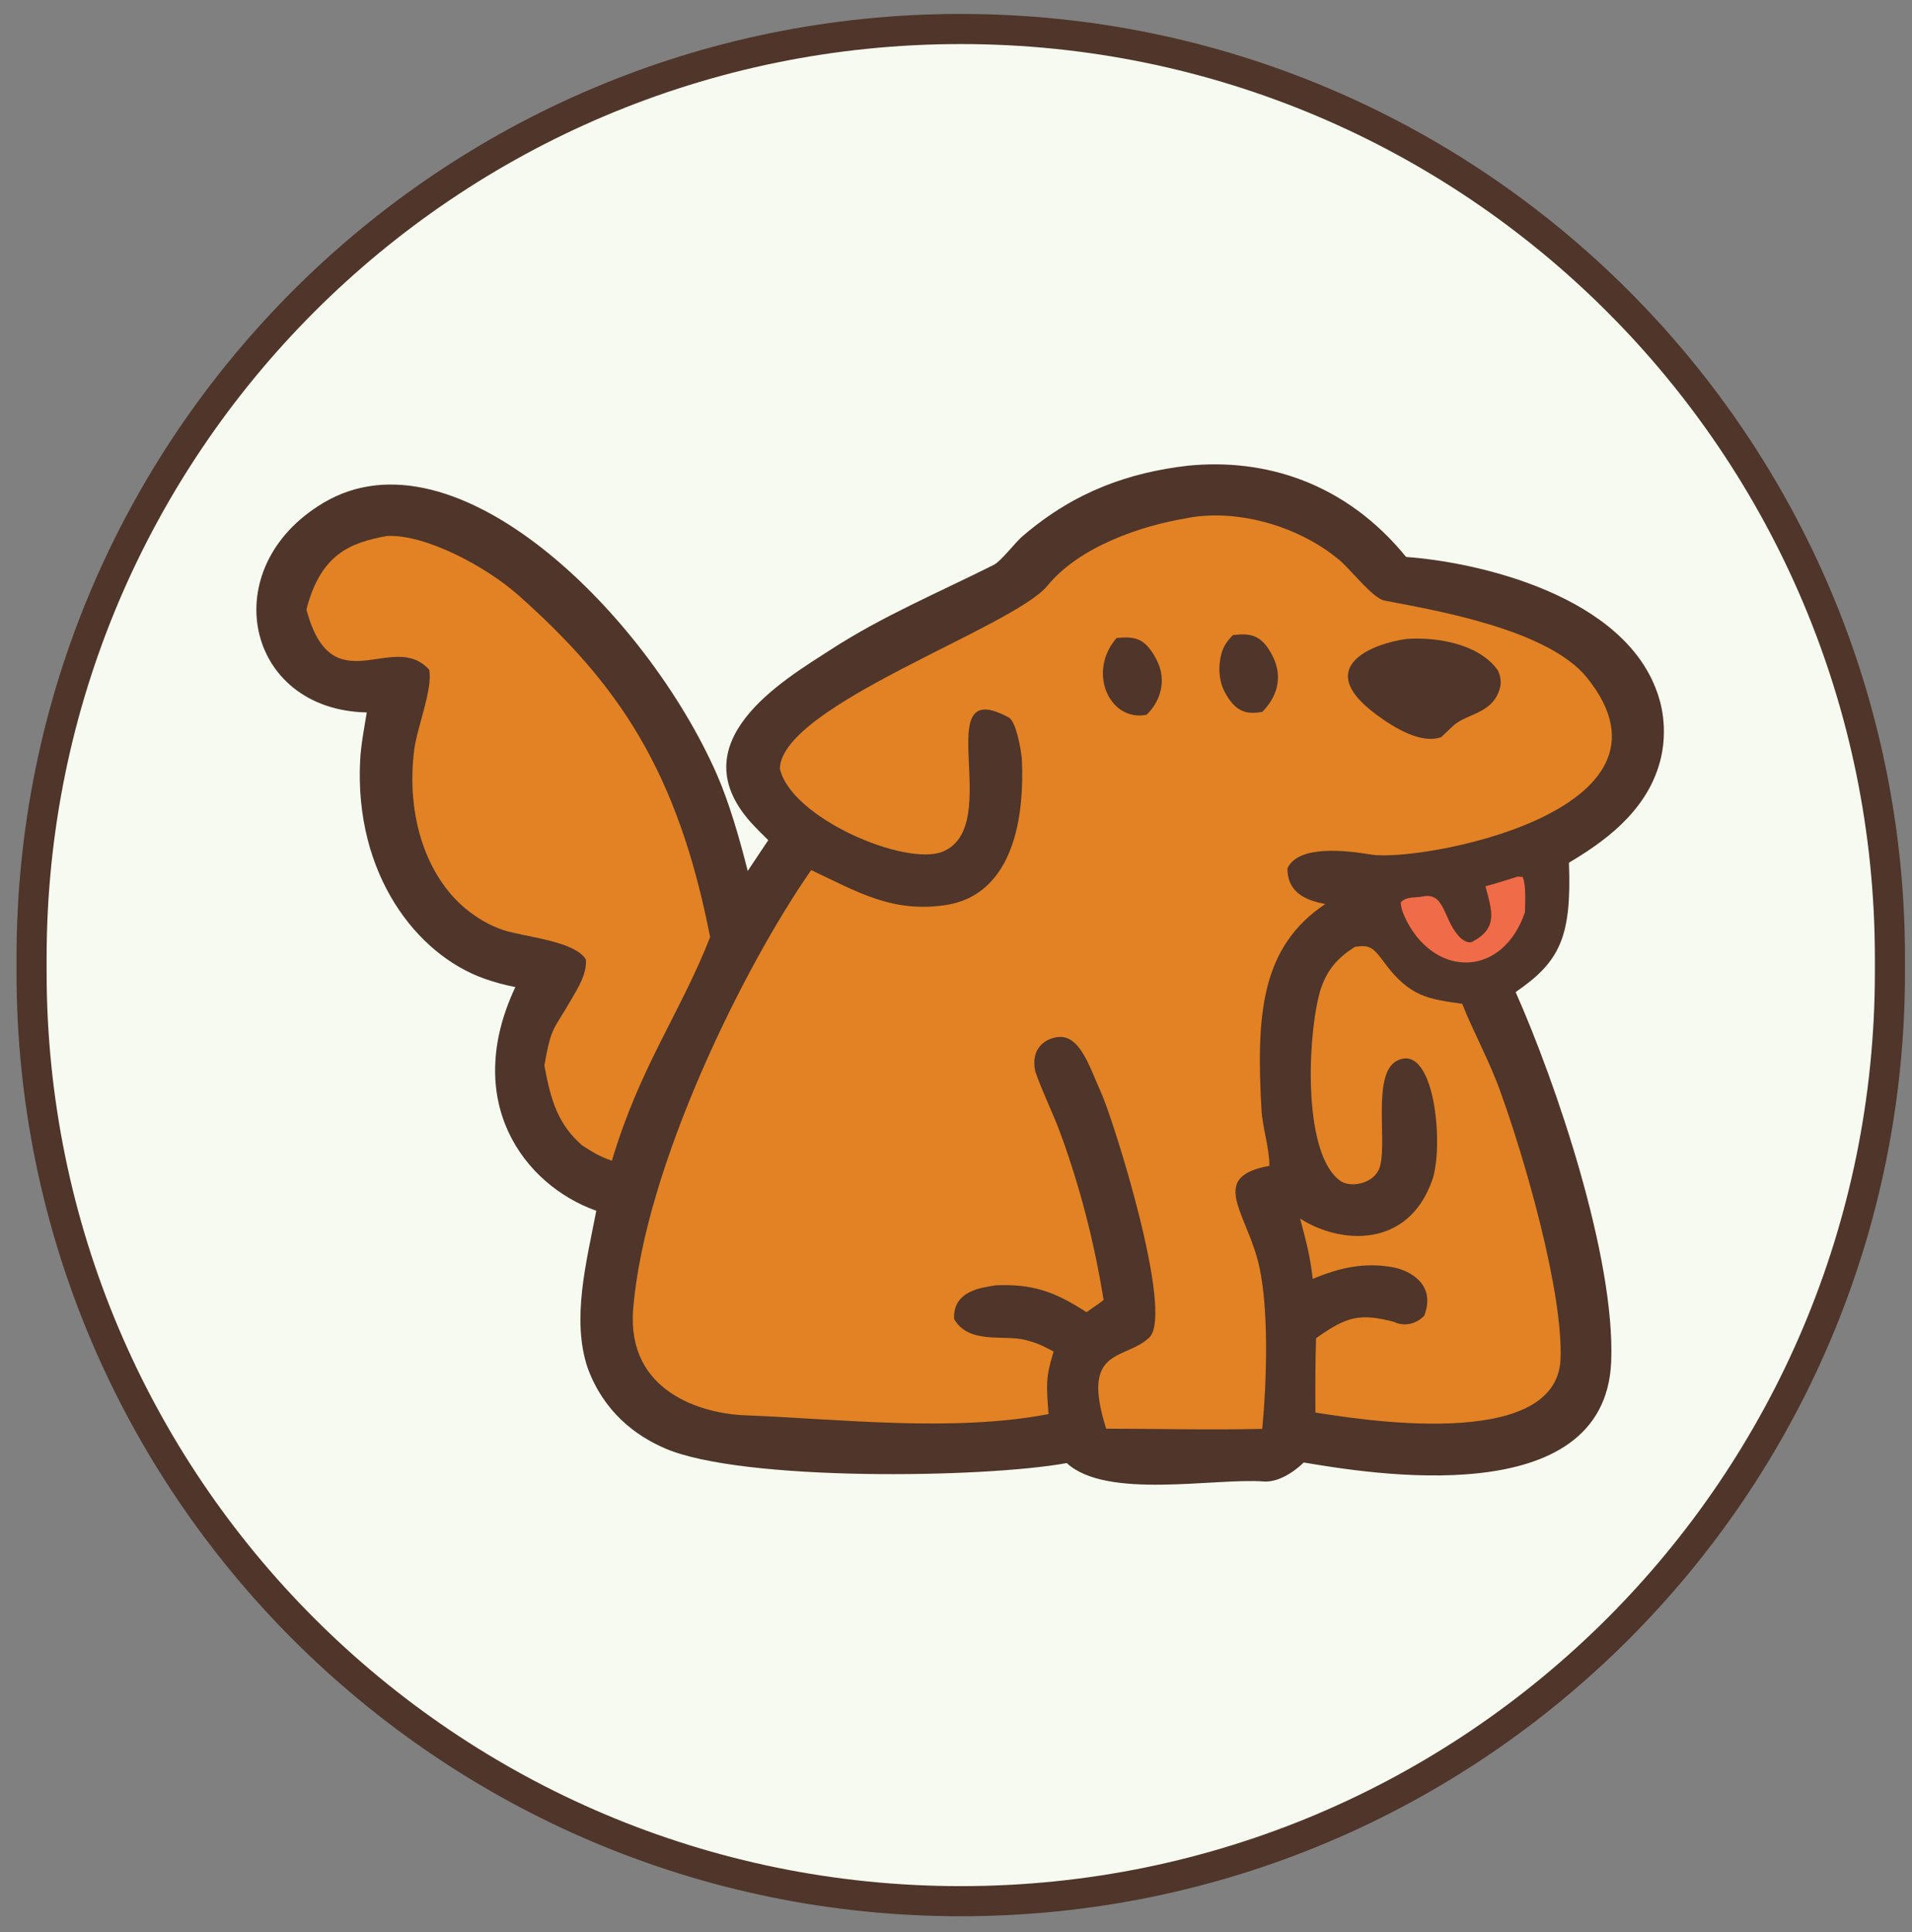 <svg xmlns="http://www.w3.org/2000/svg" fill="none" viewBox="0 0 95 96" height="96" width="95">
<rect x="0" y="0" width="95" height="96" fill="#808080" stroke="none"/>
<g clip-path="url(#clip0_3784_3431)">
<g clip-path="url(#clip1_3784_3431)">
<path fill="white" d="M47.737 1.441H47.736C22.238 1.441 1.568 22.111 1.568 47.609V48.29C1.568 73.787 22.238 94.457 47.736 94.457H47.737C73.234 94.457 93.904 73.787 93.904 48.29V47.609C93.904 22.111 73.234 1.441 47.737 1.441Z"></path>
<path stroke-linejoin="round" stroke-width="1.496" stroke="#4F352A" fill="#F6FAF0" d="M47.737 1.441H47.736C22.238 1.441 1.568 22.111 1.568 47.609V48.29C1.568 73.787 22.238 94.457 47.736 94.457H47.737C73.234 94.457 93.904 73.787 93.904 48.29V47.609C93.904 22.111 73.234 1.441 47.737 1.441Z"></path>
<path fill="#4F352A" d="M59.016 23.138C62.836 22.755 66.847 23.965 69.864 27.672C73.308 27.913 80.85 29.547 82.416 34.632C82.735 35.645 82.757 36.812 82.476 37.85C81.783 40.415 79.542 41.914 77.955 42.861C78.094 46.572 77.498 47.783 75.306 49.29C77.3 53.778 80.258 62.46 80.054 67.642C79.756 75.216 67.951 73.192 64.779 72.661C64.221 73.203 63.449 73.656 62.788 73.605C60.369 73.421 54.969 74.516 53.003 72.69C48.865 73.443 36.923 73.612 33.074 71.974C31.546 71.323 29.996 70.128 29.2 67.97C28.379 65.536 29.148 62.671 29.627 60.155C26.007 58.866 22.945 54.703 25.606 49.039C25.094 48.944 24.585 48.806 24.083 48.628C20.701 47.443 17.6 43.433 17.895 37.763C17.935 37.004 18.101 36.141 18.224 35.396C12.184 35.273 10.647 28.205 16.071 24.982C22.634 21.081 32.135 30.533 35.621 38.483C36.227 39.866 36.749 41.67 37.151 43.273L38.173 41.741C37.937 41.514 37.704 41.281 37.474 41.04C33.533 36.906 39.01 33.748 41.23 32.306C43.865 30.594 46.65 29.434 49.366 28.07C49.769 27.867 50.457 26.912 50.865 26.591C53.416 24.417 56.103 23.476 59.016 23.138Z"></path>
<path fill="#E28224" d="M58.877 25.761C61.275 25.252 64.414 26.046 66.537 27.815C67.112 28.294 68.189 29.705 68.78 29.837C71.358 30.328 76.927 31.278 78.854 33.673C84.21 40.33 70.547 42.858 68.116 42.456C66.88 42.252 64.503 41.967 63.968 43.145C63.965 44.512 65.177 44.78 65.85 44.914C62.657 47.046 62.41 50.401 62.678 55.134C62.732 56.071 63.063 56.95 63.072 57.922C60.157 58.448 61.763 60.061 62.453 62.469C63.088 64.682 62.937 68.684 62.716 70.991C60.177 71.051 57.513 70.985 54.962 70.981C53.657 66.883 55.911 67.605 57.105 66.45C58.36 65.236 55.307 55.594 54.697 54.252C54.125 52.997 53.665 51.407 52.568 51.524C51.987 51.585 51.189 52.043 51.436 53.225C51.773 54.211 52.297 55.254 52.676 56.276C53.64 58.889 54.366 61.685 54.834 64.587C54.591 64.784 54.24 65.013 53.983 65.194C52.344 64.128 51.254 63.79 49.485 63.858C48.814 63.971 47.344 64.1 47.404 65.53C48.126 66.804 49.884 66.304 50.93 66.569C51.541 66.723 51.771 66.848 52.35 67.148C51.939 68.483 51.997 68.831 52.097 70.257C47.349 71.163 41.789 70.505 37.002 70.316C34.901 70.232 31.127 69.173 31.46 65.04C32.028 57.979 36.966 48.009 40.306 43.227C42.661 44.347 44.361 45.357 46.983 44.967C49.764 44.554 50.964 41.73 50.769 37.682C50.72 37.181 50.482 35.843 50.123 35.648C46.075 33.456 49.944 41.008 46.858 42.305C45.011 43.081 39.271 40.634 38.747 38.174C38.878 35.022 50.336 31.186 52.047 29.095C53.664 27.119 56.789 26.11 58.877 25.761Z"></path>
<path fill="#4F352A" d="M69.901 31.745C69.974 31.738 70.047 31.734 70.12 31.732C71.319 31.686 73.376 31.93 74.374 33.238C74.517 33.425 74.611 33.838 74.542 34.122C74.221 35.463 72.909 35.432 72.228 36.038C72.041 36.203 71.799 36.449 71.61 36.621C70.625 36.98 69.296 36.179 68.374 35.496C65.131 33.091 68.328 31.943 69.901 31.745Z"></path>
<path fill="#4F352A" d="M55.48 31.696C56.352 31.622 56.878 31.65 57.465 32.778C58.015 33.834 57.621 34.885 56.97 35.511C55.154 35.882 53.989 33.416 55.48 31.696Z"></path>
<path fill="#4F352A" d="M61.255 31.551C62.098 31.462 62.66 31.495 63.215 32.563C63.804 33.699 63.388 34.695 62.718 35.368C61.934 35.505 61.402 35.385 60.871 34.417C60.641 34.005 60.543 33.46 60.604 32.93C60.687 32.217 60.888 31.949 61.255 31.551Z"></path>
<path fill="#E28224" d="M19.228 26.629C21.122 26.531 24.143 28.141 25.749 29.566C30.708 33.966 33.668 38.282 35.283 46.559C33.809 50.331 31.796 52.984 30.403 57.671C29.756 57.437 29.526 57.291 28.919 56.903C27.754 55.876 27.385 54.767 27.047 52.939C27.401 50.938 27.488 51.229 28.43 49.581C28.73 49.058 29.149 48.409 29.114 47.681C28.586 46.737 25.949 46.539 24.98 46.201C24.327 45.977 23.699 45.616 23.113 45.128C21.204 43.533 20.158 40.571 20.583 37.235C20.723 36.139 21.51 34.234 21.326 33.278C19.53 31.266 16.496 35.074 15.225 30.283C15.939 27.505 17.425 26.959 19.228 26.629Z"></path>
<path fill="#E28224" d="M67.325 47.04C68.056 46.935 68.22 47.06 68.775 47.815C70.05 49.547 70.993 49.633 72.651 49.873C73.19 51.244 74.052 52.804 74.57 54.297C75.703 57.422 77.659 64.088 77.538 67.507C77.372 72.227 67.172 70.453 65.358 70.182C65.351 68.914 65.349 67.759 65.39 66.487C66.933 65.388 67.57 65.243 69.254 65.67C69.735 65.913 70.347 65.811 70.765 65.367C71.375 63.795 70.017 63.113 69.22 62.965C67.814 62.704 66.574 62.974 65.223 63.541C65.09 62.349 64.894 61.674 64.598 60.543C66.639 61.847 69.976 62.013 71.162 58.632C71.76 56.928 71.278 51.735 69.405 52.705C68.204 53.328 68.885 56.522 68.594 57.834C68.419 58.804 67.136 59.038 66.619 58.685C64.783 57.433 64.94 51.918 65.516 49.52C65.838 48.186 66.512 47.558 67.325 47.04Z"></path>
<path fill="#F06B48" d="M75.416 43.551L75.658 43.572C75.832 44.017 75.775 44.767 75.771 45.318C74.677 48.531 71.397 48.608 69.91 45.793C69.746 45.44 69.632 45.264 69.594 44.837C69.865 44.524 70.322 44.619 70.673 44.542C71.774 44.303 71.7 45.613 72.45 46.475C72.617 46.683 72.939 46.904 73.165 46.783C74.46 46.092 74.122 45.234 73.806 44.033C74.327 43.898 74.894 43.709 75.416 43.551Z"></path>
</g>
</g>
<defs>
<clipPath id="clip0_3784_3431">
<rect transform="translate(-0.26)" fill="white" height="96" width="96"></rect>
</clipPath>
<clipPath id="clip1_3784_3431">
<rect transform="translate(0.18)" fill="white" height="96" width="95.119"></rect>
</clipPath>
</defs>
</svg>
